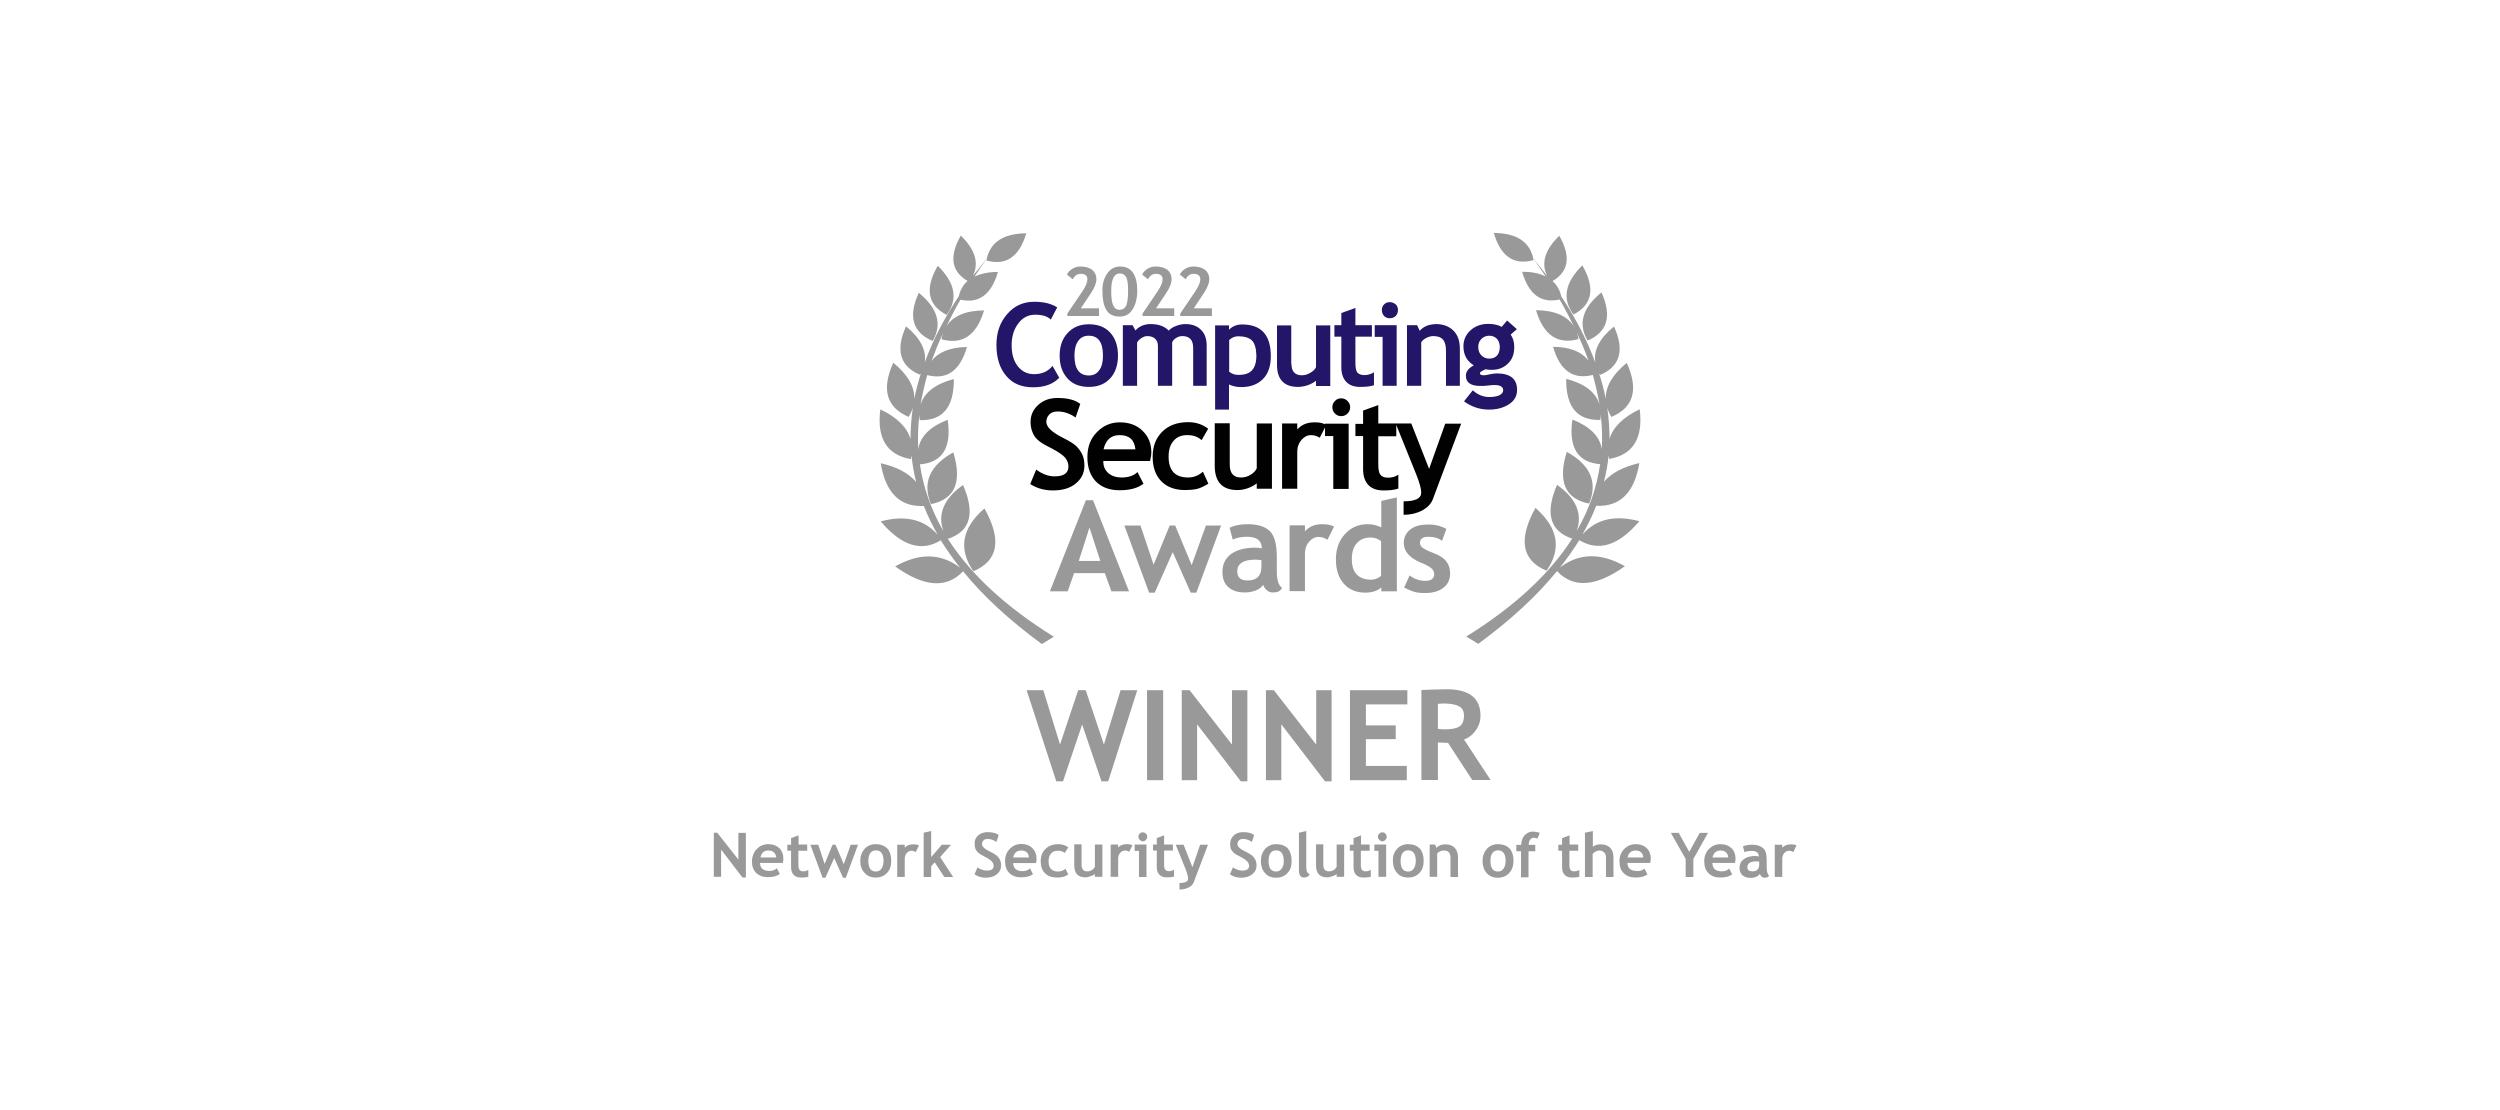 <?xml version="1.0" encoding="utf-8"?>
<!-- Generator: Adobe Illustrator 27.2.0, SVG Export Plug-In . SVG Version: 6.00 Build 0)  -->
<svg version="1.1" id="Ebene_1" xmlns="http://www.w3.org/2000/svg" xmlns:xlink="http://www.w3.org/1999/xlink" x="0px" y="0px"
	 viewBox="0 0 1333 592" style="enable-background:new 0 0 1333 592;" xml:space="preserve">
<style type="text/css">
	.st0{fill-rule:evenodd;clip-rule:evenodd;fill:#231567;}
	.st1{fill-rule:evenodd;clip-rule:evenodd;fill:#010102;}
	.st2{fill-rule:evenodd;clip-rule:evenodd;fill:#999999;}
</style>
<path class="st0" d="M805.5,178.4c1.3,1.9,1.9,4.1,1.9,6.7c0,3.7-1.1,6.6-3.4,8.8c-2.3,2.2-5.1,3.3-8.5,3.3c-0.5,0-1.2,0-2.1-0.1
	l-1.2-0.2c-0.1,0-0.7,0.2-1.6,0.7c-1,0.5-1.5,0.9-1.5,1.4c0,0.8,0.7,1.1,2.1,1.1c0.6,0,1.6-0.1,3-0.5c1.5-0.3,2.8-0.5,3.8-0.5
	c7.3,0,10.9,2.9,10.9,8.8c0,3.3-1.5,5.9-4.4,7.7c-2.9,1.9-6.5,2.8-10.6,2.8c-4.9,0-9.3-1.5-13.3-4.4l4.7-5.9
	c2.6,2.4,5.6,3.6,8.8,3.6c2.1,0,3.9-0.3,5.3-0.9c1.4-0.7,2.1-1.6,2.1-2.7c0-1.9-1.6-2.8-4.7-2.8c-0.8,0-2.1,0.1-3.7,0.3
	c-1.7,0.2-2.9,0.2-3.7,0.2c-5.2,0-7.8-1.8-7.8-5.5c0-1.1,0.4-2.1,1.2-3.2c0.9-1,1.9-1.7,3-2.3c-3.7-2.3-5.5-5.7-5.5-10.2
	c0-3.4,1.3-6.2,3.8-8.5c2.6-2.3,5.7-3.4,9.4-3.4c2.9,0,5.3,0.5,7.2,1.6l2.9-3.4l5.2,4.6L805.5,178.4z M798.2,180.7
	c-1.1-1.1-2.4-1.7-4.1-1.7c-1.7,0-3.1,0.6-4.2,1.7c-1.1,1.1-1.7,2.4-1.7,4.2c0,1.9,0.5,3.4,1.6,4.5c1.1,1.2,2.5,1.8,4.3,1.8
	c1.8,0,3.2-0.6,4.2-1.7c0.9-1.1,1.4-2.7,1.4-4.6C799.6,183.2,799.2,181.8,798.2,180.7z M722.7,164.2v9.2h8.8v6.1h-8.8v14.1
	c0,2.3,0.3,4,1,5c0.8,0.9,2,1.4,3.8,1.4c1.8,0,3.5-0.5,5.1-1.5v6.9c-1.7,0.6-4.2,0.9-7.4,0.9c-3.2,0-5.7-0.9-7.4-2.7
	c-1.7-1.8-2.6-4.4-2.6-7.7v-16.4h-3.7v-6.1h3.7v-6.5L722.7,164.2z M744.2,162.3c0.8,0.8,1.2,1.8,1.2,3c0,1.2-0.4,2.3-1.2,3.2
	c-0.9,0.8-2,1.2-3.2,1.2c-1.2,0-2.2-0.4-3-1.2c-0.8-0.9-1.2-2-1.2-3.2c0-1.2,0.4-2.2,1.2-3c0.8-0.8,1.8-1.2,3-1.2
	C742.2,161.1,743.2,161.5,744.2,162.3z M560.3,170.4c-1.7-1.7-4.5-2.6-8.3-2.6c-3.7,0-6.7,1.5-9,4.6c-2.4,3.1-3.6,7-3.6,11.7
	c0,4.7,1.1,8.4,3.3,11.2c2.2,2.8,5.1,4.2,8.7,4.2c4.2,0,7.5-1.5,9.8-4.4l3.6,6.3c-3.2,3.4-7.8,5.1-14,5.1s-10.9-2-14.3-6.1
	c-3.5-4.1-5.2-9.6-5.2-16.6c0-6.5,1.9-12,5.8-16.4c3.8-4.4,8.6-6.5,14.4-6.5c5,0,9.1,1,12.2,3L560.3,170.4z M596.1,189.6
	c0,5.1-1.4,9.2-4.2,12.2c-2.8,3-6.5,4.5-11.3,4.5c-4.9,0-8.7-1.5-11.4-4.5c-2.8-3.1-4.2-7.1-4.2-12.2c0-5,1.4-9,4.3-12.1
	c2.9-3.1,6.6-4.6,11.3-4.6c4.9,0,8.7,1.5,11.4,4.5C594.7,180.4,596.1,184.4,596.1,189.6z M586.1,197.4c1.4-1.8,2-4.4,2-7.8
	c0-7.1-2.5-10.6-7.6-10.6c-2.4,0-4.3,0.9-5.6,2.8c-1.4,1.9-2,4.5-2,7.8c0,7.1,2.6,10.6,7.7,10.6C583,200.2,584.8,199.3,586.1,197.4z
	 M775.1,176.4c2.2,2.3,3.3,5.5,3.3,9.6v19.7h-7.4v-18.6c0-2.8-0.5-4.8-1.6-6c-1.1-1.3-2.8-1.9-5.2-1.9c-1.1,0-2.3,0.3-3.5,0.9
	c-1.3,0.6-2.3,1.4-2.9,2.4v23.2h-7.6v-32.3h5.4l1.4,3c2-2.4,5.1-3.6,9.1-3.6C769.8,172.9,772.8,174.1,775.1,176.4z M737.2,205.7
	v-26.1H733v-6.2h11.7v32.3H737.2z M688.6,193.9c0,4.1,1.8,6.2,5.5,6.2c1.7,0,3.3-0.5,4.7-1.4c1.5-0.9,2.5-1.9,2.9-3v-22.2h7.6v32.3
	h-7.6V203c-1.1,0.9-2.5,1.7-4.4,2.4c-1.9,0.6-3.6,0.9-5.2,0.9c-7.4,0-11.2-3.9-11.2-11.8v-21h7.6V193.9z M667.6,181.6
	c-1.5-1.5-4-2.3-7.4-2.3c-1.8,0-3.4,0.7-4.8,2v16.9c1.4,1.1,3,1.7,4.8,1.7c3.5,0,5.9-0.8,7.4-2.5c1.5-1.7,2.3-4.2,2.3-7.8
	C669.8,185.9,669.1,183.2,667.6,181.6z M655.3,173.5v2.3c1.9-1.9,4.2-2.8,7-2.8c10.2,0,15.3,5.6,15.3,16.9c0,5.3-1.4,9.4-4.2,12.2
	c-2.9,2.9-6.7,4.3-11.6,4.3c-2.4,0-4.6-0.5-6.5-1.4v13.4h-7.4v-44.9H655.3z M643.6,205.7h-7.4v-20.2c0-4.2-1.9-6.3-5.8-6.3
	c-1.1,0-2.2,0.3-3.3,1c-1,0.6-1.7,1.4-2.1,2.3v23.2h-7.6v-21.3c0-1.6-0.5-2.9-1.5-3.8c-1-0.9-2.4-1.4-4.2-1.4c-0.9,0-1.9,0.3-3,1
	c-1.1,0.7-1.9,1.5-2.4,2.4v23.1h-7.6v-32.3h5.2l1.5,2.8c2.1-2.3,4.8-3.4,8.1-3.4c4.3,0,7.5,1.2,9.7,3.5c0.9-1.1,2.2-1.9,3.9-2.5
	c1.7-0.7,3.3-1,5.1-1c3.5,0,6.3,1.1,8.3,3.2c2,2,2.9,4.8,2.9,8.3V205.7z"/>
<path class="st1" d="M563.9,212.2c5.5,0,9.5,1.1,12.1,3.2l-2.5,7.2c-3-2.1-6.2-3.2-9.5-3.2c-2,0-3.5,0.5-4.5,1.6
	c-1.1,1.1-1.6,2.4-1.6,3.9c0,2.8,3,5.6,9,8.6c3.2,1.6,5.5,3,6.9,4.3c1.4,1.4,2.5,2.9,3.3,4.6c0.8,1.7,1.1,3.7,1.1,5.9
	c0,3.8-1.5,7-4.6,9.5c-3,2.5-7.1,3.7-12.2,3.7c-4.4,0-8.5-1.1-12.1-3.4l3.2-7.7c3.3,2.4,6.6,3.6,9.8,3.6c5,0,7.4-1.8,7.4-5.3
	c0-1.6-0.6-3.1-1.7-4.6c-1.2-1.4-3.6-3.1-7.2-5c-3.7-1.8-6.2-3.3-7.4-4.5c-1.3-1.1-2.3-2.5-2.9-4.2c-0.7-1.7-1-3.5-1-5.4
	c0-3.7,1.4-6.7,4.1-9.1C556.3,213.4,559.7,212.2,563.9,212.2z M590.9,252.2c1.8,1.6,4.2,2.4,7.1,2.4c3.8,0,6.6-1,8.5-2.9l3.2,6.2
	c-2.9,2.3-7.1,3.5-12.7,3.5c-5.3,0-9.5-1.5-12.6-4.6c-3.1-3.2-4.6-7.5-4.6-13.1c0-5.5,1.7-9.9,5.1-13.3c3.4-3.5,7.4-5.2,12.2-5.2
	c5,0,9.1,1.5,12.2,4.6c3.1,3,4.6,6.8,4.6,11.5c0,1-0.2,2.5-0.7,4.5h-24.9C588.2,248.6,589.2,250.7,590.9,252.2z M734.7,225.8h17.8
	L762,250l8.6-24.1h8.5l-15.2,40.5c-0.9,2.3-2.8,4.2-5.6,5.8c-2.9,1.5-6.2,2.3-9.9,2.3v-7.2c6.2,0,9.4-1.5,9.4-4.6
	c0-2.1-0.9-5.3-2.6-9.6l-10.7-26.5v6h-9.6v15.2c0,2.6,0.4,4.3,1.1,5.3c0.8,1.1,2.2,1.6,4.2,1.6c2,0,3.8-0.5,5.4-1.6v7.4
	c-1.9,0.7-4.5,1-8,1c-3.5,0-6.2-1-8-2.9c-1.9-2-2.8-4.8-2.8-8.5v-17.6h-4.1v-6.5h4.1v-7.1l8.1-2.9V225.8z M706.5,226.2v-0.3h12.6
	v34.8h-8.2v-28.2h-4.4v-4.6l-2.8,5.5c-1.4-0.9-3-1.4-4.7-1.4c-1.9,0-3.5,0.8-5,2.5c-1.5,1.7-2.3,3.8-2.3,6.3v19.8h-8.1v-34.8h8.1
	v3.2c2.3-2.6,5.3-3.8,9-3.8C703.1,225.1,705,225.5,706.5,226.2z M715.1,212.4c1.4,0,2.5,0.5,3.4,1.4c0.9,0.9,1.4,2,1.4,3.3
	c0,1.4-0.5,2.5-1.4,3.4c-0.9,0.9-2,1.4-3.4,1.4c-1.3,0-2.4-0.5-3.3-1.4c-0.9-0.9-1.4-2-1.4-3.4c0-1.3,0.5-2.4,1.4-3.3
	C712.7,212.8,713.8,212.4,715.1,212.4z M655.7,225.8v22c0,4.5,2,6.8,6,6.8c1.9,0,3.6-0.5,5.2-1.5c1.6-1,2.6-2.1,3.2-3.4v-23.9h8.1
	v34.8h-8.1v-2.9c-1.1,1-2.7,1.8-4.7,2.6c-2,0.7-3.9,1-5.6,1c-8,0-12.1-4.3-12.1-12.9v-22.7H655.7z M641.4,251.5l2.9,6.4
	c-2.3,1.4-4.4,2.4-6.1,2.8c-1.8,0.4-3.9,0.6-6.3,0.6c-5.4,0-9.7-1.6-12.7-4.7c-3.1-3.2-4.6-7.5-4.6-13.1c0-5.5,1.7-9.9,5.1-13.3
	c3.4-3.4,8-5.1,13.9-5.1c4.1,0,7.6,1.2,10.6,3.5l-3.5,6.1c-1.9-1.8-4.4-2.7-7.7-2.7c-3.1,0-5.5,1-7.2,3c-1.8,2-2.7,4.8-2.7,8.5
	c0,7.4,3.5,11.1,10.4,11.1C636.4,254.6,639.1,253.6,641.4,251.5z M597,232c-4.6,0-7.4,2.5-8.6,7.6h17C604.9,234.5,602.1,232,597,232
	z"/>
<path class="st2" d="M796.5,124.2c12,0.1,19,4.6,21,13.4c0.1,0.4,0.1,0.7,0.2,1.1C807.2,141.6,800.1,136.7,796.5,124.2z
	 M811.6,144.9c5.1,0,9.2,0.8,12.5,2.5c-2.1-3.2-4.3-6.4-6.6-9.7c2.5,3.1,5,6.3,7.4,9.4c-3.3-6.9-1.1-14,6.5-21.4
	c6.3,11,5.1,19.1-3.6,24.2c2.3,2,3.9,4.7,4.7,8.2c7.9,11.9,13.9,23.7,18.1,35.2c-1-6.6,2.3-13,10-19.2c5.7,12.7,3.3,21.3-7.4,25.8
	c-0.2-0.3-0.4-0.6-0.6-0.9c1.5,4.5,2.7,9.1,3.6,13.8c-0.2-6.6,3.5-13.1,11.2-19.3c6.4,14.2,3.7,23.8-8.2,28.8
	c-1-1.6-1.7-3.2-2.2-4.8c0.8,5.6,1.2,11.1,1.2,16.5c1.9-6.3,7.2-11.5,16.1-15.8c1.9,15.4-3.5,24.3-16.3,26.5
	c-0.1-0.7-0.3-1.3-0.3-1.9c-0.4,4.7-1.3,9.4-2.5,14.1c4-4.7,10.3-8,18.9-10c-2.6,15.8-10.3,23.4-23,22.8c-2,5.1-4.5,10.3-7.4,15.4
	c7.2-8.3,17.3-10.7,30.4-7.2c-11,13-21.7,16.4-32,10.1c-3.1,4.9-6.5,9.8-10.3,14.6c10.1-7.8,21.7-8,34.6-0.7
	c-15.4,11-27.5,11.9-36.2,2.6c-10.8,13.3-24.8,26.2-42,38.8l-6.4-3.9c25.6-15.9,44.4-33.3,56.5-52.2c-11.9-4-14.6-13.5-8.1-28.7
	c10.2,7.2,13.7,15.4,10.5,24.6c6.6-11.3,10.7-23.2,12.5-35.6c-12-1-16.9-8.9-14.8-23.8c9.4,3.7,14.6,8.9,15.7,15.8
	c0.3-6,0.1-12.2-0.6-18.5c0,0.9-0.1,1.9-0.2,2.9c-12.3,0.4-18.4-6.9-18.2-21.9c9.8,2.5,15.8,7.1,17.8,13.8
	c-0.9-5.1-2.1-10.4-3.6-15.9c-10.5,2.7-17.6-2.3-21.2-15c9,0.1,15.3,2.6,18.9,7.5c-1.7-4.9-3.8-9.9-6.2-15c0.4,1,0.7,2.2,0.9,3.4
	c-11.2,3.1-18.7-2.1-22.7-15.4c10,0.1,16.7,3,20.2,8.7c-2.3-4.8-4.8-9.6-7.6-14.4C821.7,161.9,815.1,157,811.6,144.9z M839,167.7
	c-6.2-8.3-4.6-17.1,4.7-26.2C850.7,153.7,849.1,162.4,839,167.7z M835.4,240.9c12.7,7.1,16.6,16.3,11.9,27.6
	C834.5,266,830.5,256.8,835.4,240.9z M787,389.3c-1.7,2.4-3.8,4.1-6.4,5l14.2,21.6H785l-12.9-19.8c-1.3,0-3.1-0.1-5.4-0.2v20h-8.8
	v-48c0.4,0,2.3-0.1,5.5-0.2c3.2-0.1,5.8-0.2,7.8-0.2c12.2,0,18.2,4.7,18.2,14.1C789.4,384.5,788.6,387,787,389.3z M818.7,270.8
	c12.1,10.6,14.1,21.8,5.9,33.5C811.4,298.8,809.4,287.6,818.7,270.8z M846.5,181.6c-5.2-8.9-2.8-17.4,7.4-25.7
	C859.6,168.5,857.1,177.1,846.5,181.6z M950.3,450.4v1.6c1.1-1.2,2.6-1.8,4.5-1.8c1.4,0,2.5,0.2,3.1,0.6l-1.7,3.5
	c-0.7-0.4-1.5-0.7-2.3-0.7s-1.7,0.4-2.5,1.2c-0.7,0.8-1.1,1.9-1.1,3.1v9.7h-4v-17.2H950.3z M895.1,444.1l5.6,10.1l5.6-10.1h4.4
	l-7.8,13.9v9.6h-4.1V458l-7.9-13.9H895.1z M914.3,463.5c0.9,0.7,2.1,1.1,3.6,1.1c1.8,0,3.2-0.5,4.1-1.5l1.6,3.1
	c-1.4,1.1-3.5,1.7-6.4,1.7c-2.6,0-4.7-0.8-6.2-2.3c-1.6-1.5-2.3-3.6-2.3-6.4c0-2.7,0.9-4.9,2.6-6.6c1.6-1.6,3.7-2.5,6-2.5
	c2.5,0,4.4,0.7,5.9,2.1c1.5,1.5,2.2,3.4,2.2,5.7c0,0.5-0.1,1.3-0.3,2.2H913C913.1,461.6,913.5,462.7,914.3,463.5z M876.8,463.1
	l1.6,3.1c-1.4,1.1-3.5,1.7-6.4,1.7c-2.6,0-4.7-0.8-6.2-2.3c-1.6-1.5-2.3-3.6-2.3-6.4c0-2.7,0.9-4.9,2.6-6.6c1.6-1.6,3.7-2.5,6-2.5
	c2.5,0,4.4,0.7,5.9,2.1c1.5,1.5,2.2,3.4,2.2,5.7c0,0.5-0.1,1.3-0.3,2.2h-12.2c0.1,1.4,0.5,2.5,1.3,3.2c0.9,0.7,2.1,1.1,3.6,1.1
	C874.4,464.6,875.8,464.1,876.8,463.1z M872.1,453.5c-2.3,0-3.7,1.2-4.3,3.7h8.4C876,454.8,874.6,453.5,872.1,453.5z M942,458.7v3.7
	c0,2.3,0.4,3.8,1.3,4.4c-0.3,0.5-0.6,0.9-1,1c-0.4,0.1-0.9,0.2-1.5,0.2c-0.6,0-1.1-0.2-1.6-0.7c-0.4-0.4-0.7-0.9-0.9-1.3
	c-0.4,0.6-1,1.1-1.9,1.5c-0.9,0.4-1.8,0.6-2.8,0.6c-1.9,0-3.3-0.4-4.4-1.3c-1.1-1-1.7-2.3-1.7-4c0-1.9,0.7-3.5,2.2-4.6
	c1.5-1.2,3.6-1.8,6.4-1.8c0.4,0,1,0.1,1.7,0.3c0-2-1.3-3-3.8-3c-1.5,0-2.8,0.2-3.8,0.7l-0.9-3.1c1.4-0.6,3.1-0.9,4.9-0.9
	c2.6,0,4.5,0.6,5.8,1.8C941.4,453.2,942,455.4,942,458.7z M936.5,459.3c-3.2,0-4.8,1-4.8,3.1c0,1.5,0.9,2.2,2.7,2.2
	c2.4,0,3.6-1.2,3.6-3.6v-1.6C937.3,459.4,936.8,459.3,936.5,459.3z M917.4,453.5c-2.3,0-3.7,1.2-4.3,3.7h8.4
	C921.3,454.8,919.9,453.5,917.4,453.5z M849.3,443.1v8.4c1-0.9,2.5-1.3,4.2-1.3c2.2,0,3.8,0.6,5,1.8c1.2,1.2,1.8,2.9,1.8,5v10.6h-4
	V457c0-1-0.3-1.9-1-2.5c-0.7-0.7-1.5-1-2.6-1c-0.7,0-1.3,0.2-2,0.6c-0.7,0.4-1.2,0.8-1.5,1.2v12.3h-4.1V444L849.3,443.1z
	 M841.5,450.4v3.2h-4.7v7.6c0,1.2,0.2,2.1,0.6,2.6c0.4,0.5,1,0.8,2,0.8c1,0,1.9-0.3,2.7-0.8v3.7c-1,0.3-2.3,0.4-4,0.4
	s-3-0.5-3.9-1.5c-0.9-1-1.3-2.3-1.3-4.1v-8.7h-2v-3.2h2v-3.5l4-1.5v4.9H841.5z M811.1,450.4c0.1-2.1,0.7-3.8,1.8-5
	c1.2-1.3,2.7-2,4.5-2c1,0,2.2,0.2,3.6,0.7l-1.2,3c-0.9-0.3-1.6-0.4-2-0.4c-0.7,0-1.4,0.3-1.9,1c-0.5,0.7-0.8,1.5-0.8,2.5
	c0,0.1,0,0.3,0,0.3h3.5v3.4H815v13.9h-4v-13.9h-2.5v-3.4H811.1z M804.7,465.5c-1.5,1.6-3.5,2.5-6,2.5c-2.6,0-4.6-0.8-6-2.5
	c-1.5-1.6-2.2-3.8-2.2-6.5c0-2.6,0.8-4.7,2.3-6.4c1.5-1.6,3.5-2.5,5.9-2.5c2.6,0,4.7,0.8,6.2,2.3c1.4,1.6,2.1,3.7,2.1,6.5
	S806.2,463.9,804.7,465.5z M801.7,463.1c0.7-1,1.1-2.3,1.1-4.1c0-3.7-1.4-5.6-4.1-5.6c-1.3,0-2.3,0.5-3,1.5c-0.7,1-1,2.3-1,4.1
	c0,3.8,1.3,5.7,4,5.7C800,464.7,801,464.2,801.7,463.1z M636.3,142.1c2.6,0,4.7,0.6,6.3,1.8c1.5,1.3,2.2,2.9,2.2,5
	c0,2-1,4.5-2.9,7.4l-5.4,8.1h9.7v4.1h-16.9v-1.3l8.2-12.1c1.6-2.5,2.5-4.5,2.5-6.2c0-1.9-1.2-2.9-3.6-2.9c-1.8,0-3.2,1-4.2,2.9
	l-3.1-2.5c0.6-1.3,1.6-2.3,2.9-3.1C633.3,142.5,634.8,142.1,636.3,142.1z M616.2,142.1c2.6,0,4.7,0.6,6.3,1.8c1.5,1.3,2.2,2.9,2.2,5
	c0,2-1,4.5-2.9,7.4l-5.4,8.1h9.7v4.1h-16.9v-1.3l8.2-12.1c1.6-2.5,2.5-4.5,2.5-6.2c0-1.9-1.2-2.9-3.6-2.9c-1.8,0-3.2,1-4.2,2.9
	l-3.1-2.5c0.6-1.3,1.6-2.3,2.9-3.1C613.2,142.5,614.7,142.1,616.2,142.1z M603.8,165.1c-1.6,2.5-3.9,3.7-6.8,3.7
	c-3.2,0-5.6-1.1-7-3.4c-1.5-2.3-2.2-5.9-2.2-10.7c0-3.5,0.9-6.5,2.6-8.9c1.7-2.5,4-3.7,6.9-3.7c6,0,9.1,4.4,9.1,13.2
	C606.3,159.4,605.4,162.7,603.8,165.1z M601.5,155.1c0-3.5-0.3-5.9-1-7.3c-0.7-1.3-1.8-2-3.4-2c-3.1,0-4.6,3.1-4.6,9.3
	c0,3.4,0.3,6,1,7.6c0.7,1.6,1.8,2.5,3.4,2.5c1.6,0,2.8-0.7,3.6-2.2C601.1,161.5,601.5,158.9,601.5,155.1z M504.7,167.9
	c-10.1-5.3-11.7-14-4.7-26.2C509.4,150.9,510.9,159.6,504.7,167.9z M526.2,137.8c-2.3,3.3-4.5,6.5-6.6,9.7c3.3-1.6,7.5-2.5,12.5-2.5
	c-3.5,12.1-10.2,17-20,14.8c-2.8,4.8-5.3,9.7-7.6,14.4c3.5-5.7,10.3-8.6,20.2-8.7c-4,13.3-11.5,18.5-22.7,15.4
	c0.2-1.2,0.5-2.3,0.9-3.4c-2.4,5.1-4.4,10.1-6.2,15c3.6-4.8,9.9-7.3,18.9-7.5c-3.7,12.7-10.7,17.7-21.2,15
	c-1.5,5.4-2.7,10.7-3.6,15.9c2-6.6,7.9-11.2,17.8-13.8c0.1,15-5.9,22.3-18.2,21.9c-0.1-1-0.2-2-0.2-2.9c-0.7,6.3-0.9,12.4-0.6,18.5
	c1-6.9,6.3-12.1,15.7-15.8c2.2,14.9-2.8,22.8-14.8,23.8c1.8,12.4,6,24.2,12.5,35.6c-3.2-9.2,0.3-17.4,10.5-24.6
	c6.6,15.2,3.9,24.8-8.1,28.7c12.1,18.9,30.9,36.3,56.5,52.2l-6.4,3.9c-17.2-12.6-31.2-25.5-42-38.8c-8.7,9.3-20.8,8.5-36.2-2.6
	c12.9-7.3,24.4-7.1,34.6,0.7c-3.8-4.8-7.2-9.7-10.3-14.6c-10.3,6.3-20.9,3-32-10.1c13.1-3.5,23.3-1.1,30.4,7.2
	c-2.9-5.1-5.4-10.3-7.4-15.4c-12.7,0.6-20.4-7-23-22.8c8.6,1.9,14.9,5.3,18.9,10c-1.2-4.7-2-9.4-2.5-14.1c-0.1,0.6-0.2,1.2-0.3,1.9
	c-12.8-2.2-18.3-11.1-16.3-26.5c8.9,4.2,14.2,9.5,16.1,15.8c0-5.4,0.4-11,1.2-16.6c-0.5,1.6-1.3,3.2-2.2,4.8
	c-11.9-5.1-14.6-14.7-8.2-28.9c7.7,6.3,11.4,12.7,11.2,19.3c0.9-4.6,2.1-9.2,3.6-13.8c-0.1,0.3-0.3,0.6-0.6,0.9
	c-10.7-4.5-13.1-13.2-7.4-25.8c7.6,6.2,10.9,12.6,10,19.2c4.2-11.6,10.2-23.3,18.1-35.2c0.8-3.4,2.4-6.2,4.7-8.2
	c-8.7-5.1-9.9-13.1-3.6-24.2c7.6,7.4,9.8,14.5,6.5,21.4C521.2,144.1,523.7,141,526.2,137.8c2-8.8,9-13.3,21-13.4
	c-3.7,12.5-10.7,17.4-21.2,14.5C526.1,138.6,526.1,138.2,526.2,137.8z M576.1,142.1c2.6,0,4.7,0.6,6.3,1.8c1.5,1.3,2.2,2.9,2.2,5
	c0,2-1,4.5-2.9,7.4l-5.4,8.1h9.7v4.1h-16.9v-1.3l8.2-12.1c1.6-2.5,2.5-4.5,2.5-6.2c0-1.9-1.2-2.9-3.6-2.9c-1.8,0-3.2,1-4.2,2.9
	l-3.1-2.5c0.6-1.3,1.6-2.3,2.9-3.1C573.1,142.5,574.5,142.1,576.1,142.1z M582.8,266.7l19.2,48.6h-9.4l-3.5-9.7h-16.4l-3.4,9.7h-9.5
	l19.2-48.6H582.8z M586.7,299.1l-5.8-17.8l-5.7,17.8H586.7z M578.9,368l9.7,29l8.9-29h8.9l-15.5,48.6h-3.6L577,386.3l-10.2,30.3
	h-3.6L547.4,368h8.9l8.9,29l9.7-29H578.9z M508.3,241.2c4.8,15.8,0.9,25-11.9,27.6C491.7,257.5,495.6,248.3,508.3,241.2z M519,304.6
	c-8.1-11.8-6.2-23,5.9-33.5C534.3,287.8,532.3,299,519,304.6z M695.7,283.4c2.3-2.6,5.3-3.9,9.1-3.9c2.8,0,5,0.4,6.5,1.3l-3.5,7
	c-1.5-1-3.1-1.5-4.8-1.5c-1.9,0-3.6,0.9-5,2.6c-1.5,1.7-2.2,3.8-2.2,6.3v20h-8.2v-35.1h8.2V283.4z M736.5,267.1l8.3-1.9v50.1h-8.3
	v-2.1c-0.7,0.7-1.8,1.4-3.4,2c-1.6,0.5-3.3,0.8-5,0.8c-4.9,0-8.8-1.6-11.5-4.7c-2.8-3.1-4.3-7.4-4.3-13c0-5.5,1.6-10,4.8-13.5
	c3.2-3.5,7.2-5.3,12.1-5.3c2.7,0,5.1,0.6,7.3,1.7V267.1z M771.2,282l-2.3,6.4c-1.8-1.5-4.3-2.2-7.4-2.2c-2.9,0-4.4,1.1-4.4,3.4
	c0,0.9,0.5,1.7,1.5,2.5c0.9,0.7,2.9,1.7,6,2.9c3.1,1.2,5.3,2.6,6.6,4.4c1.3,1.7,2,3.8,2,6.3c0,3.3-1.2,5.9-3.6,7.7
	c-2.4,1.9-5.7,2.8-9.8,2.8c-2.3,0-4.2-0.2-5.6-0.6c-1.4-0.4-3.2-1.2-5.5-2.3l2.9-6.5c2.5,1.9,5.2,2.9,8.3,2.9c3.2,0,4.8-1.2,4.8-3.5
	c0-1.3-0.5-2.4-1.5-3.2c-1-0.9-2.8-1.9-5.6-3c-6-2.5-9.1-6-9.1-10.5c0-3.1,1.2-5.4,3.5-7.2s5.3-2.6,8.8-2.6
	C764.6,279.5,768,280.3,771.2,282z M608.1,280.2l7,20.9l8.6-20.9h2.9l8.8,21.1l7.6-21.1h8.1L637.9,316h-3l-9.6-21.6l-9.6,21.6h-3
	l-13.2-35.8H608.1z M665.2,279.5c5.4,0,9.3,1.2,11.9,3.7c2.5,2.5,3.7,7.1,3.7,13.9v7.5c0,4.7,0.9,7.6,2.8,8.8
	c-0.7,1.2-1.4,1.9-2.2,2.1c-0.8,0.3-1.8,0.4-2.9,0.4s-2.2-0.4-3.1-1.3c-1-0.9-1.6-1.8-1.9-2.8c-0.7,1.2-2,2.2-3.8,3
	c-1.9,0.7-3.8,1.1-5.8,1.1c-3.8,0-6.8-0.9-8.9-2.8c-2.2-1.9-3.2-4.6-3.2-8.1c0-4.1,1.5-7.3,4.6-9.6c3.1-2.2,7.4-3.4,13-3.4
	c1,0,2.1,0.1,3.4,0.4c0-4.1-2.6-6.2-7.8-6.2c-3.1,0-5.6,0.5-7.7,1.5l-1.7-6.3C658,280.2,661.3,279.5,665.2,279.5z M669.4,298.4
	c-6.5,0-9.7,2.1-9.7,6.3c0,3.2,1.8,4.8,5.5,4.8c4.9,0,7.4-2.5,7.4-7.4v-3.4C671.2,298.5,670.1,298.4,669.4,298.4z M620.2,368v48
	h-8.6v-48H620.2z M634.3,368l22.6,29v-29h8.2v48.6h-3.5l-23.3-30.4V416h-8.2v-48H634.3z M679.2,368l22.6,29v-29h8.2v48.6h-3.5
	l-23.3-30.4V416H675v-48H679.2z M736.5,288.6c-1.7-1.3-3.5-2-5.5-2c-3.3,0-5.8,1-7.5,3c-1.8,1.9-2.7,4.8-2.7,8.5
	c0,7.3,3.5,11,10.5,11c0.8,0,1.8-0.2,2.9-0.7c1.2-0.5,1.9-1,2.2-1.5V288.6z M728.3,386.8h15.9v7.3h-15.9v14.3h21.8v7.6h-30.3v-48
	h30.6v7.6h-22.1V386.8z M766.7,388.7c1.6,0.1,2.8,0.2,3.6,0.2c3.6,0,6.2-0.5,7.8-1.5c1.6-1,2.5-3,2.5-5.9c0-2.3-0.9-4-2.7-4.9
	c-1.7-1-4.5-1.5-8.3-1.5c-1,0-1.9,0.1-2.9,0.2V388.7z M489.9,156.1c10.1,8.3,12.6,16.8,7.4,25.7
	C486.6,177.3,484.1,168.7,489.9,156.1z M382.5,444.1l11.2,14.2v-14.2h4v23.8h-1.8l-11.4-14.9v14.5h-3.9v-23.5H382.5z M409.7,453.5
	c-2.3,0-3.7,1.2-4.2,3.7h8.4C413.6,454.8,412.2,453.5,409.7,453.5z M403.6,452.6c1.6-1.6,3.7-2.5,6-2.5c2.5,0,4.4,0.7,5.9,2.1
	c1.5,1.5,2.2,3.4,2.2,5.7c0,0.5-0.1,1.3-0.3,2.2h-12.2c0.1,1.4,0.5,2.5,1.3,3.2c0.9,0.7,2.1,1.1,3.6,1.1c1.8,0,3.2-0.5,4.1-1.5
	l1.6,3.1c-1.4,1.1-3.5,1.7-6.4,1.7c-2.6,0-4.7-0.8-6.2-2.3c-1.6-1.5-2.3-3.6-2.3-6.4C401.1,456.5,401.9,454.3,403.6,452.6z
	 M738.7,444.5c0.4,0.4,0.7,1,0.7,1.7c0,0.6-0.2,1.1-0.7,1.6c-0.4,0.5-1,0.8-1.7,0.8c-0.6,0-1.1-0.3-1.6-0.8c-0.4-0.4-0.7-1-0.7-1.6
	c0-0.7,0.2-1.2,0.7-1.7c0.4-0.4,1-0.7,1.6-0.7C737.7,443.8,738.2,444,738.7,444.5z M765.2,450.4l0.8,1.7c1-1.3,2.6-1.9,4.8-1.9
	c2,0,3.6,0.6,4.8,1.8c1.2,1.2,1.8,2.9,1.8,5.1v10.5h-4v-10c0-1.4-0.3-2.5-0.8-3.1c-0.6-0.7-1.5-1-2.8-1c-0.6,0-1.2,0.1-1.9,0.4
	s-1.2,0.7-1.6,1.2v12.4h-4v-17.2H765.2z M696.5,443.1v19.2c0,2.2,0.6,3.4,1.9,3.8c-0.6,1.2-1.6,1.8-3.1,1.8c-1.8,0-2.7-1.3-2.7-3.8
	V444L696.5,443.1z M705.6,450.4v10.8c0,2.2,1,3.4,3,3.4c0.9,0,1.7-0.2,2.5-0.7c0.8-0.5,1.3-1.1,1.6-1.7v-11.9h4v17.2h-4v-1.5
	c-0.5,0.5-1.3,0.9-2.3,1.2c-1,0.4-1.9,0.6-2.7,0.6c-4,0-6-2.1-6-6.4v-11.2H705.6z M730.3,450.4v3.2h-4.7v7.6c0,1.2,0.2,2.1,0.6,2.6
	c0.4,0.5,1,0.8,2,0.8s1.9-0.3,2.7-0.8v3.7c-1,0.3-2.3,0.4-4,0.4c-1.7,0-3-0.5-3.9-1.5c-0.9-1-1.3-2.3-1.3-4.1v-8.7h-2v-3.2h2v-3.5
	l4-1.5v4.9H730.3z M746.8,459c0,3.8,1.3,5.7,4,5.7c1.3,0,2.3-0.5,3-1.6c0.7-1,1.1-2.3,1.1-4.1c0-3.7-1.4-5.6-4.1-5.6
	c-1.3,0-2.3,0.5-3,1.5C747.2,455.8,746.8,457.2,746.8,459z M744.9,452.6c1.5-1.6,3.5-2.5,5.9-2.5c2.6,0,4.7,0.8,6.2,2.3
	c1.4,1.6,2.1,3.7,2.1,6.5s-0.7,4.9-2.2,6.5c-1.5,1.6-3.5,2.5-6,2.5c-2.6,0-4.6-0.8-6-2.5c-1.5-1.6-2.2-3.8-2.2-6.5
	C742.6,456.4,743.4,454.3,744.9,452.6z M735,467.6v-13.9h-2.2v-3.4h6.3v17.2H735z M662.8,443.7c2.7,0,4.7,0.5,5.9,1.6l-1.2,3.6
	c-1.5-1-3.1-1.6-4.7-1.6c-1,0-1.7,0.3-2.2,0.8c-0.5,0.5-0.8,1.2-0.8,2c0,1.3,1.5,2.7,4.5,4.1c1.6,0.7,2.7,1.5,3.5,2.1
	c0.7,0.7,1.2,1.4,1.6,2.2c0.4,0.9,0.6,1.9,0.6,2.9c0,1.9-0.7,3.5-2.2,4.7c-1.6,1.3-3.6,1.9-6,1.9c-2.2,0-4.2-0.6-6-1.8l1.6-3.7
	c1.6,1.1,3.3,1.7,4.9,1.7c2.5,0,3.7-0.8,3.7-2.5c0-0.8-0.3-1.6-0.9-2.3c-0.6-0.7-1.8-1.6-3.6-2.5c-1.8-0.9-3-1.6-3.7-2.2
	c-0.6-0.6-1.1-1.3-1.5-2c-0.3-0.8-0.4-1.7-0.4-2.7c0-1.9,0.7-3.4,2-4.6C659,444.3,660.8,443.7,662.8,443.7z M609.3,443.8
	c0.7,0,1.2,0.2,1.7,0.7c0.4,0.4,0.7,1,0.7,1.7c0,0.6-0.2,1.1-0.7,1.6c-0.4,0.5-1,0.8-1.7,0.8c-0.6,0-1.1-0.3-1.6-0.8
	c-0.4-0.4-0.7-1-0.7-1.6c0-0.7,0.2-1.2,0.7-1.7C608.2,444,608.7,443.8,609.3,443.8z M616.7,446.9l4-1.5v4.9h4.7v3.2h-4.7v7.6
	c0,1.2,0.2,2.1,0.6,2.6c0.4,0.5,1,0.8,2,0.8c1,0,1.9-0.3,2.7-0.8v3.7c-1,0.3-2.3,0.4-4,0.4c-1.7,0-3-0.5-3.9-1.5
	c-0.9-1-1.3-2.3-1.3-4.1v-8.7h-2v-3.2h2V446.9z M611.3,450.4v17.2h-4v-13.9H605v-3.4H611.3z M631.1,450.4l4.7,12l4.1-12h4.2l-7.6,20
	c-0.4,1.1-1.3,2.1-2.7,2.8c-1.4,0.7-3.1,1.1-4.9,1.1v-3.5c3.1,0,4.6-0.8,4.6-2.3c0-1-0.4-2.6-1.2-4.7l-5.4-13.4H631.1z M599.8,453.5
	c-0.9,0-1.7,0.4-2.5,1.2c-0.7,0.8-1.1,1.9-1.1,3.1v9.7h-4v-17.2h4v1.6c1.1-1.2,2.6-1.8,4.5-1.8c1.4,0,2.5,0.2,3.1,0.6l-1.7,3.5
	C601.5,453.7,600.7,453.5,599.8,453.5z M688.7,459c0,2.8-0.7,4.9-2.2,6.5c-1.5,1.6-3.5,2.5-6,2.5c-2.6,0-4.6-0.8-6-2.5
	c-1.5-1.6-2.2-3.8-2.2-6.5c0-2.6,0.8-4.7,2.3-6.4c1.5-1.6,3.5-2.5,5.9-2.5c2.6,0,4.7,0.8,6.2,2.3C688,454.1,688.7,456.2,688.7,459z
	 M684.5,459c0-3.7-1.4-5.6-4.1-5.6c-1.3,0-2.3,0.5-3,1.5c-0.7,1-1,2.3-1,4.1c0,3.8,1.3,5.7,4,5.7c1.3,0,2.3-0.5,3-1.6
	C684.2,462.2,684.5,460.8,684.5,459z M576.7,450.4v10.8c0,2.2,1,3.4,3,3.4c0.9,0,1.7-0.2,2.5-0.7c0.8-0.5,1.3-1.1,1.6-1.7v-11.9h4
	v17.2h-4v-1.5c-0.5,0.5-1.3,0.9-2.3,1.2c-1,0.4-1.9,0.6-2.7,0.6c-4,0-6-2.1-6-6.4v-11.2H576.7z M521.5,445.5
	c1.3-1.2,3.1-1.8,5.1-1.8c2.7,0,4.7,0.5,5.9,1.6l-1.2,3.6c-1.5-1-3.1-1.6-4.7-1.6c-1,0-1.7,0.3-2.2,0.8c-0.5,0.5-0.8,1.2-0.8,2
	c0,1.3,1.5,2.7,4.5,4.1c1.6,0.7,2.7,1.5,3.5,2.1c0.7,0.7,1.2,1.4,1.6,2.2c0.4,0.9,0.6,1.9,0.6,2.9c0,1.9-0.7,3.5-2.2,4.7
	c-1.6,1.3-3.6,1.9-6,1.9c-2.2,0-4.2-0.6-6-1.8l1.6-3.7c1.6,1.1,3.3,1.7,4.9,1.7c2.5,0,3.7-0.8,3.7-2.5c0-0.8-0.3-1.6-0.9-2.3
	c-0.6-0.7-1.8-1.6-3.6-2.5c-1.8-0.9-3-1.6-3.7-2.2c-0.6-0.6-1.1-1.3-1.5-2c-0.3-0.8-0.4-1.7-0.4-2.7
	C519.5,448.2,520.2,446.7,521.5,445.5z M552.7,458c0,0.5-0.1,1.3-0.3,2.2h-12.2c0.1,1.4,0.5,2.5,1.3,3.2c0.9,0.7,2.1,1.1,3.6,1.1
	c1.8,0,3.2-0.5,4.1-1.5l1.6,3.1c-1.4,1.1-3.5,1.7-6.4,1.7c-2.6,0-4.7-0.8-6.2-2.3c-1.6-1.5-2.3-3.6-2.3-6.4c0-2.7,0.9-4.9,2.6-6.6
	c1.6-1.6,3.7-2.5,6-2.5c2.5,0,4.4,0.7,5.9,2.1C552,453.8,552.7,455.7,552.7,458z M544.5,453.5c-2.3,0-3.7,1.2-4.3,3.7h8.4
	C548.5,454.8,547.1,453.5,544.5,453.5z M567.7,454.8c-0.9-0.8-2.1-1.2-3.7-1.2c-1.6,0-2.8,0.5-3.6,1.5c-0.9,1-1.3,2.5-1.3,4.2
	c0,3.6,1.7,5.4,5.1,5.4c1.5,0,2.8-0.5,3.9-1.5l1.5,3.1c-1.2,0.7-2.2,1.2-3,1.3c-0.9,0.2-1.9,0.3-3.1,0.3c-2.7,0-4.8-0.8-6.3-2.3
	c-1.6-1.6-2.3-3.7-2.3-6.4c0-2.8,0.9-5,2.6-6.6c1.6-1.6,3.9-2.5,6.8-2.5c2,0,3.8,0.6,5.3,1.7L567.7,454.8z M507.1,450.4l-5.8,6.6
	l6.9,10.6h-4.7l-5.1-7.8l-1.9,2.1v5.7h-4V444l4-0.9V457l5.7-6.6H507.1z M482.4,450.4v1.6c1.1-1.2,2.6-1.8,4.5-1.8
	c1.4,0,2.5,0.2,3.1,0.6l-1.7,3.5c-0.7-0.4-1.5-0.7-2.3-0.7c-0.9,0-1.7,0.4-2.5,1.2c-0.7,0.8-1.1,1.9-1.1,3.1v9.7h-4v-17.2H482.4z
	 M430.4,450.4v3.2h-4.7v7.6c0,1.2,0.2,2.1,0.6,2.6c0.4,0.5,1,0.8,2,0.8c1,0,1.9-0.3,2.7-0.8v3.7c-1,0.3-2.3,0.4-4,0.4
	c-1.7,0-3-0.5-3.9-1.5c-0.9-1-1.3-2.3-1.3-4.1v-8.7h-2v-3.2h2v-3.5l4-1.5v4.9H430.4z M445.5,450.4l4.4,10.4l3.7-10.4h3.9l-6.5,17.6
	h-1.5l-4.7-10.5l-4.7,10.5h-1.5l-6.5-17.6h4.2l3.4,10.3l4.2-10.3H445.5z M458.7,459c0-2.6,0.8-4.7,2.3-6.4c1.5-1.6,3.5-2.5,5.9-2.5
	c2.6,0,4.7,0.8,6.2,2.3c1.4,1.6,2.1,3.7,2.1,6.5s-0.7,4.9-2.2,6.5c-1.5,1.6-3.5,2.5-6,2.5c-2.6,0-4.6-0.8-6-2.5
	C459.4,463.8,458.7,461.7,458.7,459z M471.1,459c0-3.7-1.4-5.6-4.1-5.6c-1.3,0-2.3,0.5-3,1.5c-0.7,1-1,2.3-1,4.1
	c0,3.8,1.3,5.7,4,5.7c1.3,0,2.3-0.5,3-1.6C470.7,462.2,471.1,460.8,471.1,459z"/>
</svg>
